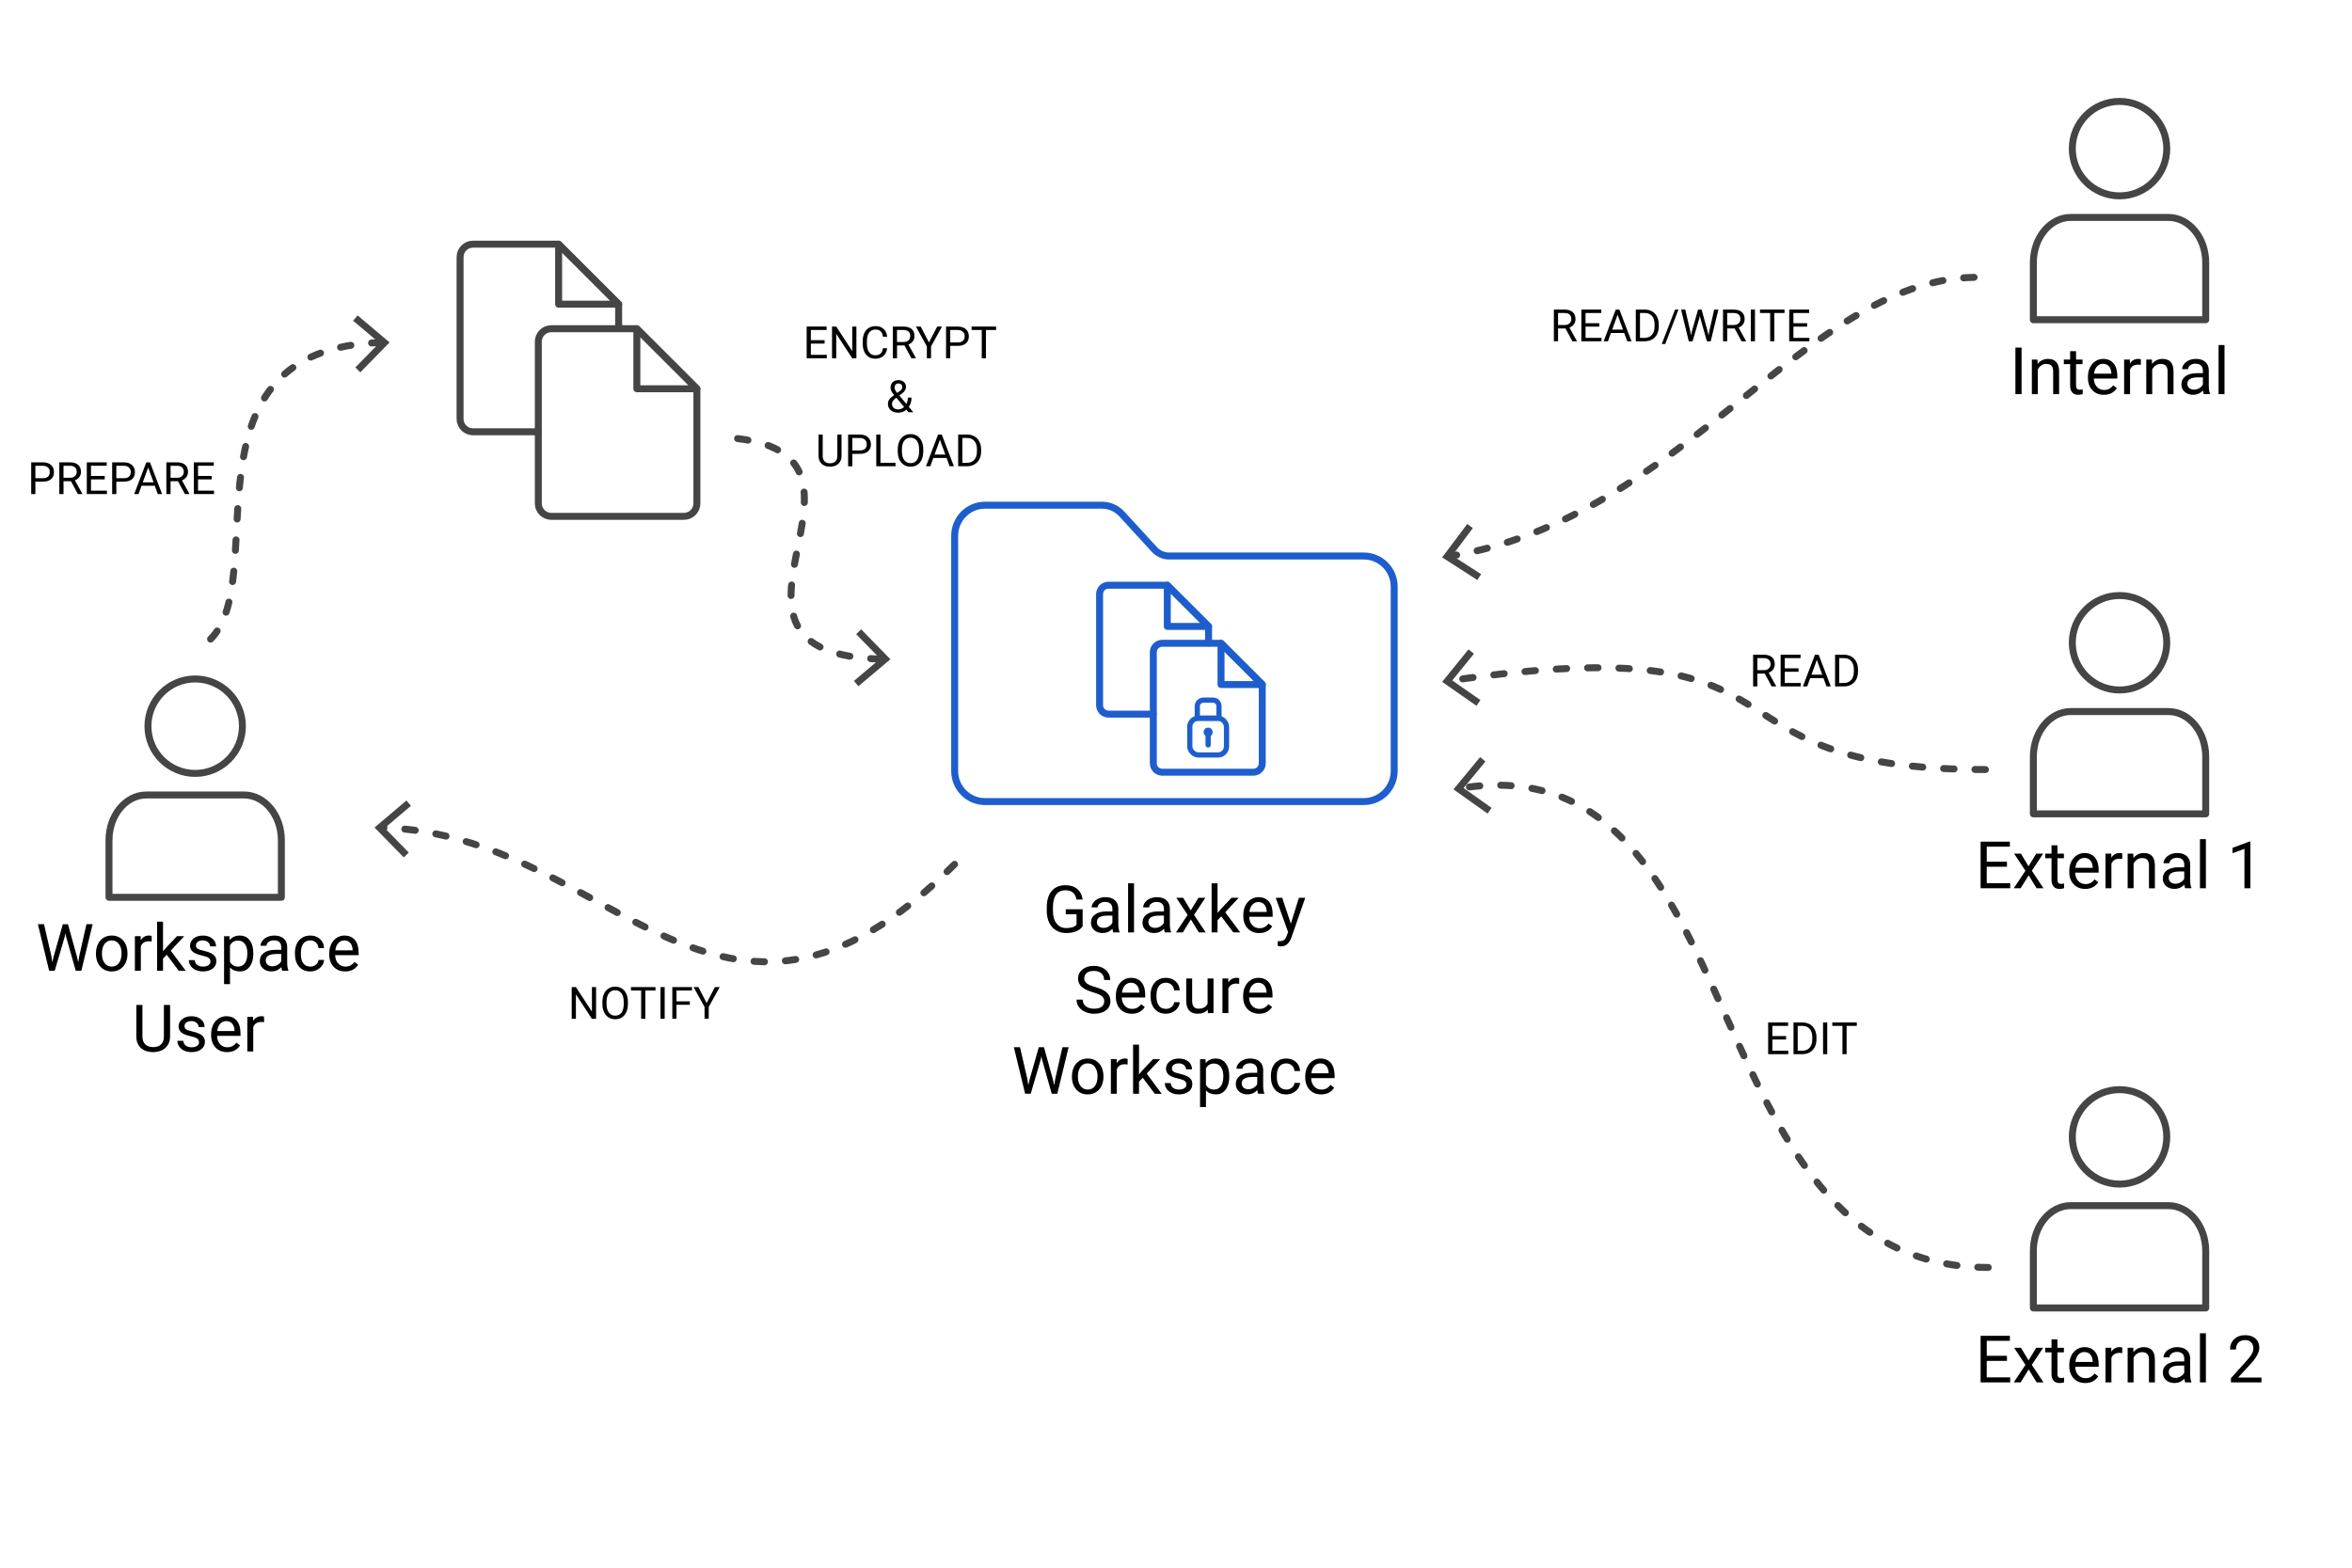 <?xml version="1.0" encoding="UTF-8"?>
<svg id="Layer_1" xmlns="http://www.w3.org/2000/svg" viewBox="0 0 1350 900">
  <defs>
    <style>
      .cls-1 {
        stroke-width: 3px;
      }

      .cls-1, .cls-2, .cls-3, .cls-4, .cls-5, .cls-6 {
        fill: none;
        stroke-linecap: round;
        stroke-linejoin: round;
      }

      .cls-1, .cls-2, .cls-6 {
        stroke: #1e5ecc;
      }

      .cls-2, .cls-3, .cls-4, .cls-5, .cls-6 {
        stroke-width: 4px;
      }

      .cls-3, .cls-5 {
        stroke: #454545;
      }

      .cls-3, .cls-6 {
        fill-rule: evenodd;
      }

      .cls-4 {
        stroke: #454545;
        stroke-dasharray: 6 12 6 12;
      }

      .cls-7 {
        fill: #454545;
      }
    </style>
  </defs>
  <g>
    <circle class="cls-5" cx="112.03" cy="416.9" r="27.11"/>
    <path class="cls-5" d="M161.5,515.13v-32.76c0-14.35-9.61-25.98-21.46-25.98h-56.01c-11.85,0-21.46,11.63-21.46,25.98v32.76h98.94Z"/>
  </g>
  <g>
    <path d="M29.5,548.9l.51,3.53.75-3.18,5.29-18.65h2.97l5.16,18.65.73,3.23.57-3.6,4.15-18.29h3.54l-6.48,26.73h-3.21l-5.51-19.48-.42-2.04-.42,2.04-5.71,19.48h-3.21l-6.46-26.73h3.52l4.22,18.31Z"/>
    <path d="M55.09,547.21c0-1.95.38-3.7,1.15-5.25.76-1.55,1.83-2.75,3.19-3.6,1.36-.84,2.92-1.27,4.67-1.27,2.71,0,4.89.94,6.56,2.81,1.67,1.87,2.51,4.36,2.51,7.47v.24c0,1.93-.37,3.67-1.11,5.21-.74,1.54-1.8,2.73-3.18,3.59s-2.96,1.29-4.75,1.29c-2.69,0-4.88-.94-6.55-2.81-1.67-1.87-2.51-4.35-2.51-7.44v-.24ZM58.51,547.61c0,2.2.51,3.97,1.53,5.31,1.02,1.33,2.39,2,4.1,2s3.1-.68,4.11-2.03c1.02-1.35,1.52-3.25,1.52-5.68,0-2.18-.52-3.94-1.55-5.3-1.03-1.35-2.41-2.03-4.12-2.03s-3.03.67-4.06,2c-1.03,1.33-1.54,3.24-1.54,5.73Z"/>
    <path d="M87.04,540.51c-.51-.09-1.07-.13-1.67-.13-2.23,0-3.74.95-4.54,2.85v14.1h-3.4v-19.87h3.31l.06,2.29c1.11-1.77,2.69-2.66,4.74-2.66.66,0,1.16.09,1.51.26v3.16Z"/>
    <path d="M95.7,548.13l-2.13,2.22v6.98h-3.4v-28.2h3.4v17.06l1.82-2.19,6.19-6.54h4.13l-7.73,8.3,8.63,11.57h-3.98l-6.92-9.2Z"/>
    <path d="M120.79,552.06c0-.92-.35-1.63-1.04-2.14-.69-.51-1.9-.95-3.62-1.31-1.72-.37-3.08-.81-4.09-1.32-1.01-.51-1.76-1.13-2.24-1.84-.48-.71-.73-1.55-.73-2.53,0-1.63.69-3,2.07-4.13s3.14-1.69,5.28-1.69c2.25,0,4.08.58,5.48,1.74,1.4,1.16,2.1,2.65,2.1,4.46h-3.42c0-.93-.39-1.73-1.18-2.41s-1.78-1.01-2.98-1.01-2.2.27-2.9.81c-.7.54-1.05,1.24-1.05,2.11,0,.82.32,1.44.97,1.85.65.42,1.82.81,3.52,1.19,1.7.38,3.07.83,4.12,1.36,1.05.53,1.83,1.16,2.34,1.9.51.74.76,1.64.76,2.71,0,1.77-.71,3.2-2.13,4.27-1.42,1.07-3.26,1.61-5.53,1.61-1.59,0-3-.28-4.22-.84-1.22-.56-2.18-1.35-2.87-2.36-.69-1.01-1.04-2.1-1.04-3.28h3.4c.06,1.14.52,2.04,1.37,2.71.85.67,1.97,1,3.37,1,1.29,0,2.32-.26,3.09-.78s1.17-1.21,1.17-2.08Z"/>
    <path d="M145.39,547.61c0,3.02-.69,5.46-2.07,7.31-1.38,1.85-3.26,2.77-5.62,2.77s-4.31-.76-5.69-2.29v9.57h-3.4v-27.5h3.1l.17,2.2c1.38-1.71,3.3-2.57,5.77-2.57s4.27.9,5.66,2.7c1.39,1.8,2.08,4.3,2.08,7.51v.31ZM141.99,547.23c0-2.24-.48-4.01-1.43-5.31-.96-1.3-2.26-1.95-3.93-1.95-2.06,0-3.6.91-4.63,2.74v9.49c1.02,1.81,2.57,2.72,4.66,2.72,1.63,0,2.92-.65,3.88-1.94.96-1.29,1.44-3.21,1.44-5.76Z"/>
    <path d="M161.97,557.33c-.2-.39-.35-1.09-.48-2.09-1.58,1.64-3.46,2.46-5.65,2.46-1.96,0-3.57-.55-4.82-1.66-1.25-1.11-1.88-2.51-1.88-4.21,0-2.07.79-3.68,2.36-4.82,1.57-1.14,3.79-1.72,6.64-1.72h3.3v-1.56c0-1.19-.35-2.13-1.06-2.84-.71-.7-1.76-1.06-3.14-1.06-1.21,0-2.23.31-3.05.92-.82.61-1.23,1.35-1.23,2.22h-3.42c0-.99.35-1.95,1.06-2.87.7-.92,1.66-1.66,2.86-2.19,1.21-.54,2.53-.81,3.98-.81,2.29,0,4.08.57,5.38,1.72,1.3,1.14,1.97,2.72,2.02,4.73v9.14c0,1.82.23,3.27.7,4.35v.29h-3.56ZM156.33,554.74c1.06,0,2.07-.28,3.03-.83.96-.55,1.65-1.27,2.07-2.15v-4.08h-2.66c-4.16,0-6.24,1.22-6.24,3.65,0,1.06.35,1.9,1.06,2.5s1.62.9,2.74.9Z"/>
    <path d="M178.13,554.92c1.21,0,2.27-.37,3.18-1.1s1.41-1.65,1.51-2.75h3.21c-.06,1.14-.45,2.22-1.17,3.25-.72,1.03-1.69,1.85-2.89,2.46s-2.48.92-3.83.92c-2.71,0-4.86-.9-6.45-2.71-1.6-1.81-2.4-4.28-2.4-7.41v-.57c0-1.93.35-3.65,1.06-5.16.71-1.5,1.73-2.67,3.06-3.51,1.33-.83,2.9-1.25,4.71-1.25,2.23,0,4.08.67,5.55,2,1.48,1.33,2.26,3.07,2.36,5.2h-3.21c-.1-1.29-.58-2.34-1.46-3.17s-1.96-1.24-3.24-1.24c-1.73,0-3.06.62-4.01,1.86s-1.42,3.04-1.42,5.39v.64c0,2.29.47,4.05,1.41,5.29s2.29,1.85,4.04,1.85Z"/>
    <path d="M198.08,557.69c-2.69,0-4.88-.88-6.57-2.65-1.69-1.77-2.53-4.13-2.53-7.1v-.62c0-1.97.38-3.73,1.13-5.28.75-1.55,1.81-2.76,3.16-3.64,1.35-.88,2.82-1.31,4.4-1.31,2.58,0,4.59.85,6.02,2.55,1.43,1.7,2.15,4.14,2.15,7.31v1.41h-13.46c.05,1.96.62,3.54,1.72,4.75,1.1,1.21,2.49,1.81,4.18,1.81,1.2,0,2.22-.25,3.05-.73s1.56-1.14,2.19-1.95l2.07,1.62c-1.67,2.56-4.16,3.84-7.49,3.84ZM197.66,539.88c-1.37,0-2.52.5-3.45,1.5-.93,1-1.51,2.4-1.73,4.2h9.95v-.26c-.1-1.73-.56-3.06-1.4-4.01-.83-.95-1.96-1.42-3.38-1.42Z"/>
    <path d="M97.62,576.91v18.18c-.01,2.52-.81,4.58-2.38,6.19s-3.71,2.5-6.4,2.7l-.94.04c-2.93,0-5.26-.79-7-2.37-1.74-1.58-2.62-3.75-2.64-6.52v-18.21h3.49v18.1c0,1.93.53,3.44,1.6,4.51s2.58,1.61,4.55,1.61,3.52-.53,4.58-1.6c1.06-1.06,1.59-2.56,1.59-4.5v-18.12h3.54Z"/>
    <path d="M114.22,598.38c0-.92-.35-1.63-1.04-2.14-.69-.51-1.9-.95-3.62-1.31-1.72-.37-3.08-.81-4.09-1.32-1.01-.51-1.76-1.13-2.24-1.84-.48-.71-.73-1.55-.73-2.53,0-1.63.69-3,2.07-4.13s3.14-1.69,5.28-1.69c2.25,0,4.08.58,5.48,1.74,1.4,1.16,2.1,2.65,2.1,4.46h-3.42c0-.93-.39-1.73-1.18-2.41s-1.78-1.01-2.98-1.01-2.2.27-2.9.81c-.7.54-1.05,1.24-1.05,2.11,0,.82.32,1.44.97,1.85.65.42,1.82.81,3.52,1.19,1.7.38,3.07.83,4.12,1.36,1.05.53,1.83,1.16,2.34,1.9.51.74.76,1.64.76,2.71,0,1.77-.71,3.2-2.13,4.27-1.42,1.07-3.26,1.61-5.53,1.61-1.59,0-3-.28-4.22-.84-1.22-.56-2.18-1.35-2.87-2.36-.69-1.01-1.04-2.1-1.04-3.28h3.4c.06,1.14.52,2.04,1.37,2.71.85.67,1.97,1,3.37,1,1.29,0,2.32-.26,3.09-.78s1.17-1.21,1.17-2.08Z"/>
    <path d="M130.29,604.01c-2.69,0-4.88-.88-6.57-2.65-1.69-1.77-2.53-4.13-2.53-7.1v-.62c0-1.97.38-3.73,1.13-5.28.75-1.55,1.81-2.76,3.16-3.64,1.35-.88,2.82-1.31,4.4-1.31,2.58,0,4.59.85,6.02,2.55,1.43,1.7,2.15,4.14,2.15,7.31v1.41h-13.46c.05,1.96.62,3.54,1.72,4.75,1.1,1.21,2.49,1.81,4.18,1.81,1.2,0,2.22-.25,3.05-.73s1.56-1.14,2.19-1.95l2.07,1.62c-1.67,2.56-4.16,3.84-7.49,3.84ZM129.86,586.2c-1.37,0-2.52.5-3.45,1.5-.93,1-1.51,2.4-1.73,4.2h9.95v-.26c-.1-1.73-.56-3.06-1.4-4.01-.83-.95-1.96-1.42-3.38-1.42Z"/>
    <path d="M151.57,586.83c-.51-.09-1.07-.13-1.67-.13-2.23,0-3.74.95-4.54,2.85v14.1h-3.4v-19.87h3.31l.06,2.29c1.11-1.77,2.69-2.66,4.74-2.66.66,0,1.16.09,1.51.26v3.16Z"/>
  </g>
  <g>
    <g>
      <circle class="cls-5" cx="1216.57" cy="85.33" r="27.11"/>
      <path class="cls-5" d="M1266.04,183.56v-32.76c0-14.35-9.61-25.98-21.46-25.98h-56.01c-11.85,0-21.46,11.63-21.46,25.98v32.76h98.94Z"/>
    </g>
    <g>
      <path d="M1160.34,226.28h-3.53v-26.73h3.53v26.73Z"/>
      <path d="M1169.47,206.41l.11,2.5c1.52-1.91,3.5-2.86,5.95-2.86,4.2,0,6.32,2.37,6.35,7.11v13.13h-3.4v-13.15c-.01-1.43-.34-2.49-.98-3.18s-1.64-1.03-3-1.03c-1.1,0-2.07.29-2.9.88-.83.59-1.48,1.36-1.95,2.31v14.16h-3.4v-19.87h3.21Z"/>
      <path d="M1191.61,201.6v4.81h3.71v2.63h-3.71v12.33c0,.8.17,1.39.5,1.79.33.4.89.6,1.69.6.39,0,.93-.07,1.62-.22v2.74c-.89.24-1.76.37-2.61.37-1.52,0-2.66-.46-3.43-1.38-.77-.92-1.16-2.22-1.16-3.91v-12.32h-3.62v-2.63h3.62v-4.81h3.4Z"/>
      <path d="M1207.53,226.65c-2.69,0-4.88-.88-6.57-2.65-1.69-1.77-2.53-4.13-2.53-7.1v-.62c0-1.97.38-3.73,1.13-5.28s1.81-2.76,3.16-3.64c1.35-.88,2.82-1.31,4.4-1.31,2.58,0,4.59.85,6.02,2.55,1.43,1.7,2.15,4.14,2.15,7.31v1.41h-13.46c.05,1.96.62,3.54,1.72,4.75,1.1,1.21,2.49,1.81,4.18,1.81,1.2,0,2.22-.25,3.05-.73.83-.49,1.56-1.14,2.19-1.95l2.07,1.62c-1.67,2.56-4.16,3.84-7.49,3.84ZM1207.11,208.84c-1.37,0-2.52.5-3.45,1.5-.93,1-1.51,2.4-1.73,4.2h9.95v-.26c-.1-1.73-.56-3.06-1.4-4.01s-1.96-1.42-3.38-1.42Z"/>
      <path d="M1228.81,209.46c-.51-.09-1.07-.13-1.67-.13-2.23,0-3.74.95-4.54,2.85v14.1h-3.4v-19.87h3.3l.06,2.29c1.11-1.77,2.69-2.66,4.74-2.66.66,0,1.16.09,1.51.26v3.16Z"/>
      <path d="M1235.14,206.41l.11,2.5c1.52-1.91,3.5-2.86,5.95-2.86,4.2,0,6.32,2.37,6.35,7.11v13.13h-3.4v-13.15c-.01-1.43-.34-2.49-.98-3.18s-1.64-1.03-3-1.03c-1.1,0-2.07.29-2.9.88-.83.59-1.48,1.36-1.95,2.31v14.16h-3.4v-19.87h3.21Z"/>
      <path d="M1264.94,226.28c-.2-.39-.36-1.09-.48-2.09-1.58,1.64-3.46,2.46-5.66,2.46-1.96,0-3.57-.55-4.82-1.66-1.25-1.11-1.88-2.51-1.88-4.21,0-2.07.79-3.68,2.36-4.82,1.57-1.14,3.79-1.72,6.64-1.72h3.3v-1.56c0-1.19-.35-2.13-1.06-2.84-.71-.7-1.76-1.06-3.14-1.06-1.21,0-2.23.31-3.05.92-.82.61-1.23,1.35-1.23,2.22h-3.42c0-.99.35-1.95,1.06-2.87s1.66-1.66,2.86-2.19c1.21-.54,2.53-.81,3.98-.81,2.29,0,4.08.57,5.38,1.72,1.3,1.14,1.97,2.72,2.02,4.73v9.14c0,1.82.23,3.27.7,4.35v.29h-3.56ZM1259.31,223.69c1.06,0,2.07-.28,3.03-.83s1.65-1.27,2.07-2.15v-4.08h-2.66c-4.16,0-6.24,1.22-6.24,3.65,0,1.06.35,1.9,1.06,2.5s1.62.9,2.74.9Z"/>
      <path d="M1276.82,226.28h-3.4v-28.2h3.4v28.2Z"/>
    </g>
  </g>
  <g>
    <g>
      <circle class="cls-5" cx="1216.57" cy="369" r="27.11"/>
      <path class="cls-5" d="M1266.04,467.23v-32.76c0-14.35-9.61-25.98-21.46-25.98h-56.01c-11.85,0-21.46,11.63-21.46,25.98v32.76h98.94Z"/>
    </g>
    <g>
      <path d="M1151.94,497.59h-11.59v9.47h13.46v2.88h-16.98v-26.73h16.8v2.88h-13.27v8.61h11.59v2.88Z"/>
      <path d="M1164.34,497.33l4.41-7.25h3.97l-6.5,9.82,6.7,10.04h-3.93l-4.59-7.44-4.59,7.44h-3.95l6.7-10.04-6.5-9.82h3.93l4.35,7.25Z"/>
      <path d="M1180.92,485.27v4.81h3.71v2.63h-3.71v12.33c0,.8.17,1.39.5,1.79.33.4.89.6,1.69.6.39,0,.93-.07,1.62-.22v2.74c-.89.24-1.76.37-2.61.37-1.52,0-2.66-.46-3.43-1.38s-1.16-2.22-1.16-3.91v-12.32h-3.62v-2.63h3.62v-4.81h3.4Z"/>
      <path d="M1196.83,510.32c-2.69,0-4.88-.88-6.57-2.65-1.69-1.77-2.53-4.13-2.53-7.1v-.62c0-1.97.38-3.73,1.13-5.28.75-1.55,1.81-2.76,3.16-3.64,1.35-.88,2.82-1.31,4.4-1.31,2.58,0,4.59.85,6.02,2.55,1.43,1.7,2.15,4.14,2.15,7.31v1.41h-13.46c.05,1.96.62,3.54,1.72,4.75,1.1,1.21,2.49,1.81,4.18,1.81,1.2,0,2.22-.25,3.05-.73s1.56-1.14,2.19-1.95l2.07,1.62c-1.67,2.56-4.16,3.84-7.49,3.84ZM1196.41,492.51c-1.37,0-2.52.5-3.45,1.5-.93,1-1.51,2.4-1.73,4.2h9.95v-.26c-.1-1.73-.56-3.06-1.4-4.01-.83-.95-1.96-1.42-3.38-1.42Z"/>
      <path d="M1218.12,493.13c-.51-.09-1.07-.13-1.67-.13-2.23,0-3.74.95-4.54,2.85v14.1h-3.4v-19.87h3.31l.06,2.29c1.11-1.77,2.69-2.66,4.74-2.66.66,0,1.16.09,1.51.26v3.16Z"/>
      <path d="M1224.45,490.08l.11,2.5c1.52-1.91,3.5-2.86,5.95-2.86,4.2,0,6.32,2.37,6.35,7.11v13.13h-3.4v-13.15c-.01-1.43-.34-2.49-.98-3.18s-1.64-1.03-3-1.03c-1.1,0-2.07.29-2.9.88-.83.59-1.48,1.36-1.95,2.31v14.16h-3.4v-19.87h3.21Z"/>
      <path d="M1254.25,509.95c-.2-.39-.35-1.09-.48-2.09-1.58,1.64-3.46,2.46-5.65,2.46-1.96,0-3.57-.55-4.82-1.66-1.25-1.11-1.88-2.51-1.88-4.21,0-2.07.79-3.68,2.36-4.82,1.57-1.14,3.79-1.72,6.64-1.72h3.3v-1.56c0-1.19-.35-2.13-1.06-2.84-.71-.7-1.76-1.06-3.14-1.06-1.21,0-2.23.31-3.05.92-.82.61-1.23,1.35-1.23,2.22h-3.42c0-.99.35-1.95,1.06-2.87.7-.92,1.66-1.66,2.86-2.19,1.21-.54,2.53-.81,3.98-.81,2.29,0,4.08.57,5.38,1.72,1.3,1.14,1.97,2.72,2.02,4.73v9.14c0,1.82.23,3.27.7,4.35v.29h-3.56ZM1248.61,507.36c1.06,0,2.07-.28,3.03-.83.96-.55,1.65-1.27,2.07-2.15v-4.08h-2.66c-4.16,0-6.24,1.22-6.24,3.65,0,1.06.35,1.9,1.06,2.5s1.62.9,2.74.9Z"/>
      <path d="M1266.13,509.95h-3.4v-28.2h3.4v28.2Z"/>
      <path d="M1291.69,509.95h-3.42v-22.64l-6.85,2.52v-3.08l9.73-3.65h.53v26.86Z"/>
    </g>
  </g>
  <g>
    <g>
      <circle class="cls-5" cx="1216.57" cy="652.67" r="27.11"/>
      <path class="cls-5" d="M1266.04,750.89v-32.76c0-14.35-9.61-25.98-21.46-25.98h-56.01c-11.85,0-21.46,11.63-21.46,25.98v32.76h98.94Z"/>
    </g>
    <g>
      <path d="M1151.94,781.26h-11.59v9.47h13.46v2.88h-16.98v-26.73h16.8v2.88h-13.27v8.61h11.59v2.88Z"/>
      <path d="M1164.34,781l4.41-7.25h3.97l-6.5,9.82,6.7,10.04h-3.93l-4.59-7.44-4.59,7.44h-3.95l6.7-10.04-6.5-9.82h3.93l4.35,7.25Z"/>
      <path d="M1180.92,768.94v4.81h3.71v2.63h-3.71v12.33c0,.8.17,1.39.5,1.79.33.4.89.6,1.69.6.39,0,.93-.07,1.62-.22v2.74c-.89.24-1.76.37-2.61.37-1.52,0-2.66-.46-3.43-1.38s-1.16-2.22-1.16-3.91v-12.32h-3.62v-2.63h3.62v-4.81h3.4Z"/>
      <path d="M1196.83,793.98c-2.69,0-4.88-.88-6.57-2.65-1.69-1.77-2.53-4.13-2.53-7.1v-.62c0-1.97.38-3.73,1.13-5.28.75-1.55,1.81-2.76,3.16-3.64,1.35-.88,2.82-1.31,4.4-1.31,2.58,0,4.59.85,6.02,2.55,1.43,1.7,2.15,4.14,2.15,7.31v1.41h-13.46c.05,1.96.62,3.54,1.72,4.75,1.1,1.21,2.49,1.81,4.18,1.81,1.2,0,2.22-.25,3.05-.73s1.56-1.14,2.19-1.95l2.07,1.62c-1.67,2.56-4.16,3.84-7.49,3.84ZM1196.41,776.17c-1.37,0-2.52.5-3.45,1.5-.93,1-1.51,2.4-1.73,4.2h9.95v-.26c-.1-1.73-.56-3.06-1.4-4.01-.83-.95-1.96-1.42-3.38-1.42Z"/>
      <path d="M1218.12,776.8c-.51-.09-1.07-.13-1.67-.13-2.23,0-3.74.95-4.54,2.85v14.1h-3.4v-19.87h3.31l.06,2.29c1.11-1.77,2.69-2.66,4.74-2.66.66,0,1.16.09,1.51.26v3.16Z"/>
      <path d="M1224.45,773.75l.11,2.5c1.52-1.91,3.5-2.86,5.95-2.86,4.2,0,6.32,2.37,6.35,7.11v13.13h-3.4v-13.15c-.01-1.43-.34-2.49-.98-3.18s-1.64-1.03-3-1.03c-1.1,0-2.07.29-2.9.88-.83.59-1.48,1.36-1.95,2.31v14.16h-3.4v-19.87h3.21Z"/>
      <path d="M1254.25,793.62c-.2-.39-.35-1.09-.48-2.09-1.58,1.64-3.46,2.46-5.65,2.46-1.96,0-3.57-.55-4.82-1.66-1.25-1.11-1.88-2.51-1.88-4.21,0-2.07.79-3.68,2.36-4.82,1.57-1.14,3.79-1.72,6.64-1.72h3.3v-1.56c0-1.19-.35-2.13-1.06-2.84-.71-.7-1.76-1.06-3.14-1.06-1.21,0-2.23.31-3.05.92-.82.61-1.23,1.35-1.23,2.22h-3.42c0-.99.35-1.95,1.06-2.87.7-.92,1.66-1.66,2.86-2.19,1.21-.54,2.53-.81,3.98-.81,2.29,0,4.08.57,5.38,1.72,1.3,1.14,1.97,2.72,2.02,4.73v9.14c0,1.82.23,3.27.7,4.35v.29h-3.56ZM1248.61,791.03c1.06,0,2.07-.28,3.03-.83.96-.55,1.65-1.27,2.07-2.15v-4.08h-2.66c-4.16,0-6.24,1.22-6.24,3.65,0,1.06.35,1.9,1.06,2.5s1.62.9,2.74.9Z"/>
      <path d="M1266.13,793.62h-3.4v-28.2h3.4v28.2Z"/>
      <path d="M1298.04,793.62h-17.52v-2.44l9.25-10.28c1.37-1.55,2.32-2.82,2.84-3.79.52-.97.78-1.98.78-3.02,0-1.4-.42-2.54-1.27-3.43s-1.97-1.34-3.38-1.34c-1.69,0-3,.48-3.94,1.44s-1.4,2.3-1.4,4.01h-3.4c0-2.46.79-4.45,2.38-5.97,1.58-1.52,3.71-2.28,6.36-2.28,2.48,0,4.45.65,5.89,1.96,1.44,1.3,2.17,3.04,2.17,5.21,0,2.63-1.68,5.76-5.03,9.4l-7.16,7.77h13.42v2.77Z"/>
    </g>
  </g>
  <g>
    <g>
      <path class="cls-3" d="M392.56,296.43h-76.14c-4.11,0-7.44-3.33-7.44-7.44v-92.84c0-4.11,3.33-7.44,7.44-7.44.92,0,48.14,0,49.06,0,.28,0-.28,0,0,0,2.48,2.48,34.52,34.45,34.52,34.45h0v65.83c0,4.11-3.33,7.44-7.44,7.44Z"/>
      <polygon class="cls-3" points="399.99 223.17 365.54 223.17 365.54 188.72 399.99 223.17"/>
    </g>
    <g>
      <path class="cls-3" d="M308.91,247.89h-37.4c-.5,0-3.13-.05-5.26-2.18-1.35-1.35-2.18-3.2-2.18-5.26v-92.84c0-4.11,3.33-7.44,7.44-7.44.92,0,48.14,0,49.06,0,.28,0-.28,0,0,0,2.48,2.48,34.52,34.45,34.52,34.45v13.84"/>
      <polygon class="cls-3" points="355.1 174.63 320.64 174.63 320.64 140.17 355.1 174.63"/>
    </g>
  </g>
  <g>
    <g>
      <path class="cls-2" d="M662.57,315.44l-18.63-20.33c-2.97-3.24-7.14-5.08-11.5-5.08h-67.08c-9.61,0-17.4,7.87-17.4,17.58v134.99c0,9.71,7.79,17.58,17.4,17.58h217.48c9.61,0,17.4-7.87,17.4-17.58v-105.81c0-9.71-7.79-17.58-17.4-17.58h-111.72c-3.24,0-6.34-1.37-8.55-3.77Z"/>
      <g>
        <path d="M621.42,531.78c-.91,1.3-2.17,2.27-3.79,2.91-1.62.64-3.51.96-5.66.96s-4.11-.51-5.8-1.53c-1.69-1.02-3-2.48-3.92-4.36-.92-1.88-1.4-4.07-1.42-6.55v-2.33c0-4.03.94-7.15,2.82-9.36,1.88-2.21,4.52-3.32,7.92-3.32,2.79,0,5.04.71,6.74,2.14s2.74,3.45,3.12,6.07h-3.53c-.66-3.55-2.77-5.32-6.32-5.32-2.36,0-4.15.83-5.37,2.49-1.22,1.66-1.83,4.06-1.85,7.21v2.19c0,3,.69,5.39,2.06,7.16,1.37,1.77,3.23,2.66,5.56,2.66,1.32,0,2.48-.15,3.47-.44.99-.29,1.81-.79,2.46-1.48v-5.99h-6.19v-2.88h9.69v9.8Z"/>
        <path d="M639.02,535.29c-.2-.39-.35-1.09-.48-2.09-1.58,1.64-3.46,2.46-5.65,2.46-1.96,0-3.57-.55-4.82-1.66-1.25-1.11-1.88-2.51-1.88-4.21,0-2.07.79-3.68,2.36-4.82,1.57-1.14,3.79-1.72,6.64-1.72h3.3v-1.56c0-1.19-.35-2.13-1.06-2.84-.71-.7-1.76-1.06-3.14-1.06-1.21,0-2.23.31-3.05.92-.82.61-1.23,1.35-1.23,2.22h-3.42c0-.99.35-1.95,1.06-2.87.7-.92,1.66-1.66,2.86-2.19,1.21-.54,2.53-.81,3.98-.81,2.29,0,4.08.57,5.38,1.72,1.3,1.14,1.97,2.72,2.02,4.73v9.14c0,1.82.23,3.27.7,4.35v.29h-3.56ZM633.39,532.7c1.06,0,2.07-.28,3.03-.83.96-.55,1.65-1.27,2.07-2.15v-4.08h-2.66c-4.16,0-6.24,1.22-6.24,3.65,0,1.06.35,1.9,1.06,2.5s1.62.9,2.74.9Z"/>
        <path d="M650.9,535.29h-3.4v-28.2h3.4v28.2Z"/>
        <path d="M668.6,535.29c-.2-.39-.35-1.09-.48-2.09-1.58,1.64-3.46,2.46-5.65,2.46-1.96,0-3.57-.55-4.82-1.66-1.25-1.11-1.88-2.51-1.88-4.21,0-2.07.79-3.68,2.36-4.82,1.57-1.14,3.79-1.72,6.64-1.72h3.3v-1.56c0-1.19-.35-2.13-1.06-2.84-.71-.7-1.76-1.06-3.14-1.06-1.21,0-2.23.31-3.05.92-.82.61-1.23,1.35-1.23,2.22h-3.42c0-.99.35-1.95,1.06-2.87.7-.92,1.66-1.66,2.86-2.19,1.21-.54,2.53-.81,3.98-.81,2.29,0,4.08.57,5.38,1.72,1.3,1.14,1.97,2.72,2.02,4.73v9.14c0,1.82.23,3.27.7,4.35v.29h-3.56ZM662.97,532.7c1.06,0,2.07-.28,3.03-.83.96-.55,1.65-1.27,2.07-2.15v-4.08h-2.66c-4.16,0-6.24,1.22-6.24,3.65,0,1.06.35,1.9,1.06,2.5s1.62.9,2.74.9Z"/>
        <path d="M683.46,522.67l4.41-7.25h3.97l-6.5,9.82,6.7,10.04h-3.93l-4.59-7.44-4.59,7.44h-3.95l6.7-10.04-6.5-9.82h3.93l4.35,7.25Z"/>
        <path d="M700.97,526.09l-2.13,2.22v6.98h-3.4v-28.2h3.4v17.06l1.82-2.19,6.19-6.54h4.13l-7.73,8.3,8.63,11.57h-3.98l-6.92-9.2Z"/>
        <path d="M722.73,535.66c-2.69,0-4.88-.88-6.57-2.65-1.69-1.77-2.53-4.13-2.53-7.1v-.62c0-1.97.38-3.73,1.13-5.28.75-1.55,1.81-2.76,3.16-3.64,1.35-.88,2.82-1.31,4.4-1.31,2.58,0,4.59.85,6.02,2.55,1.43,1.7,2.15,4.14,2.15,7.31v1.41h-13.46c.05,1.96.62,3.54,1.72,4.75,1.1,1.21,2.49,1.81,4.18,1.81,1.2,0,2.22-.25,3.05-.73s1.56-1.14,2.19-1.95l2.07,1.62c-1.67,2.56-4.16,3.84-7.49,3.84ZM722.31,517.85c-1.37,0-2.52.5-3.45,1.5-.93,1-1.51,2.4-1.73,4.2h9.95v-.26c-.1-1.73-.56-3.06-1.4-4.01-.83-.95-1.96-1.42-3.38-1.42Z"/>
        <path d="M740.91,530.31l4.63-14.89h3.64l-7.99,22.93c-1.24,3.3-3.2,4.96-5.89,4.96l-.64-.05-1.27-.24v-2.75l.92.07c1.15,0,2.05-.23,2.69-.7.64-.47,1.17-1.32,1.59-2.55l.75-2.02-7.09-19.65h3.71l4.96,14.89Z"/>
        <path d="M627.44,569.69c-3.02-.87-5.22-1.94-6.6-3.2s-2.07-2.83-2.07-4.69c0-2.1.84-3.85,2.52-5.22s3.87-2.07,6.56-2.07c1.84,0,3.47.36,4.91,1.07,1.44.71,2.55,1.69,3.34,2.94.79,1.25,1.18,2.61,1.18,4.09h-3.54c0-1.62-.51-2.9-1.54-3.82-1.03-.93-2.48-1.39-4.35-1.39-1.74,0-3.09.38-4.07,1.15-.97.77-1.46,1.83-1.46,3.19,0,1.09.46,2.01,1.39,2.77.92.75,2.5,1.44,4.72,2.07s3.96,1.31,5.21,2.07c1.25.75,2.19,1.63,2.79,2.63.61,1,.91,2.18.91,3.54,0,2.17-.84,3.9-2.53,5.21-1.69,1.3-3.95,1.96-6.78,1.96-1.84,0-3.55-.35-5.14-1.06-1.59-.7-2.82-1.67-3.68-2.89-.86-1.22-1.29-2.61-1.29-4.17h3.54c0,1.62.6,2.89,1.79,3.83s2.79,1.4,4.78,1.4c1.86,0,3.29-.38,4.28-1.14.99-.76,1.49-1.79,1.49-3.1s-.46-2.32-1.38-3.04c-.92-.72-2.58-1.42-4.99-2.12Z"/>
        <path d="M649.58,581.97c-2.69,0-4.88-.88-6.57-2.65-1.69-1.77-2.53-4.13-2.53-7.1v-.62c0-1.97.38-3.73,1.13-5.28.75-1.55,1.81-2.76,3.16-3.64,1.35-.88,2.82-1.31,4.4-1.31,2.58,0,4.59.85,6.02,2.55,1.43,1.7,2.15,4.14,2.15,7.31v1.41h-13.46c.05,1.96.62,3.54,1.72,4.75,1.1,1.21,2.49,1.81,4.18,1.81,1.2,0,2.22-.25,3.05-.73s1.56-1.14,2.19-1.95l2.07,1.62c-1.67,2.56-4.16,3.84-7.49,3.84ZM649.16,564.17c-1.37,0-2.52.5-3.45,1.5-.93,1-1.51,2.4-1.73,4.2h9.95v-.26c-.1-1.73-.56-3.06-1.4-4.01-.83-.95-1.96-1.42-3.38-1.42Z"/>
        <path d="M669.23,579.2c1.21,0,2.27-.37,3.18-1.1s1.41-1.65,1.51-2.75h3.21c-.06,1.14-.45,2.22-1.17,3.25-.72,1.03-1.69,1.85-2.89,2.46s-2.48.92-3.83.92c-2.71,0-4.86-.9-6.45-2.71-1.6-1.81-2.4-4.28-2.4-7.41v-.57c0-1.93.35-3.65,1.06-5.16.71-1.5,1.73-2.67,3.06-3.51,1.33-.83,2.9-1.25,4.71-1.25,2.23,0,4.08.67,5.55,2,1.48,1.33,2.26,3.07,2.36,5.2h-3.21c-.1-1.29-.58-2.34-1.46-3.17s-1.96-1.24-3.24-1.24c-1.73,0-3.06.62-4.01,1.86s-1.42,3.04-1.42,5.39v.64c0,2.29.47,4.05,1.41,5.29s2.29,1.85,4.04,1.85Z"/>
        <path d="M693.21,579.64c-1.32,1.55-3.26,2.33-5.82,2.33-2.12,0-3.73-.62-4.84-1.85-1.11-1.23-1.67-3.05-1.68-5.46v-12.93h3.4v12.83c0,3.01,1.22,4.52,3.67,4.52,2.59,0,4.32-.97,5.18-2.9v-14.45h3.4v19.87h-3.23l-.07-1.96Z"/>
        <path d="M711.27,564.79c-.51-.09-1.07-.13-1.67-.13-2.23,0-3.74.95-4.54,2.85v14.1h-3.4v-19.87h3.31l.06,2.29c1.11-1.77,2.69-2.66,4.74-2.66.66,0,1.16.09,1.51.26v3.16Z"/>
        <path d="M722.64,581.97c-2.69,0-4.88-.88-6.57-2.65-1.69-1.77-2.53-4.13-2.53-7.1v-.62c0-1.97.38-3.73,1.13-5.28.75-1.55,1.81-2.76,3.16-3.64,1.35-.88,2.82-1.31,4.4-1.31,2.58,0,4.59.85,6.02,2.55,1.43,1.7,2.15,4.14,2.15,7.31v1.41h-13.46c.05,1.96.62,3.54,1.72,4.75,1.1,1.21,2.49,1.81,4.18,1.81,1.2,0,2.22-.25,3.05-.73s1.56-1.14,2.19-1.95l2.07,1.62c-1.67,2.56-4.16,3.84-7.49,3.84ZM722.22,564.17c-1.37,0-2.52.5-3.45,1.5-.93,1-1.51,2.4-1.73,4.2h9.95v-.26c-.1-1.73-.56-3.06-1.4-4.01-.83-.95-1.96-1.42-3.38-1.42Z"/>
        <path d="M589.69,619.5l.51,3.53.75-3.18,5.29-18.65h2.97l5.16,18.65.73,3.23.57-3.6,4.15-18.29h3.54l-6.48,26.73h-3.21l-5.51-19.48-.42-2.04-.42,2.04-5.71,19.48h-3.21l-6.46-26.73h3.52l4.22,18.31Z"/>
        <path d="M615.28,617.81c0-1.95.38-3.7,1.15-5.25.76-1.55,1.83-2.75,3.19-3.6,1.36-.84,2.92-1.27,4.67-1.27,2.71,0,4.89.94,6.56,2.81,1.67,1.87,2.51,4.36,2.51,7.47v.24c0,1.93-.37,3.67-1.11,5.21-.74,1.54-1.8,2.73-3.18,3.59s-2.96,1.29-4.75,1.29c-2.69,0-4.88-.94-6.55-2.81-1.67-1.87-2.51-4.35-2.51-7.44v-.24ZM618.7,618.21c0,2.2.51,3.97,1.53,5.31,1.02,1.33,2.39,2,4.1,2s3.1-.68,4.11-2.03c1.02-1.35,1.52-3.25,1.52-5.68,0-2.18-.52-3.94-1.55-5.3-1.03-1.35-2.41-2.03-4.12-2.03s-3.03.67-4.06,2c-1.03,1.33-1.54,3.24-1.54,5.73Z"/>
        <path d="M647.23,611.11c-.51-.09-1.07-.13-1.67-.13-2.23,0-3.74.95-4.54,2.85v14.1h-3.4v-19.87h3.31l.06,2.29c1.11-1.77,2.69-2.66,4.74-2.66.66,0,1.16.09,1.51.26v3.16Z"/>
        <path d="M655.9,618.73l-2.13,2.22v6.98h-3.4v-28.2h3.4v17.06l1.82-2.19,6.19-6.54h4.13l-7.73,8.3,8.63,11.57h-3.98l-6.92-9.2Z"/>
        <path d="M680.98,622.66c0-.92-.35-1.63-1.04-2.14-.69-.51-1.9-.95-3.62-1.31-1.72-.37-3.08-.81-4.09-1.32-1.01-.51-1.76-1.13-2.24-1.84-.48-.71-.73-1.55-.73-2.53,0-1.63.69-3,2.07-4.13s3.14-1.69,5.28-1.69c2.25,0,4.08.58,5.48,1.74,1.4,1.16,2.1,2.65,2.1,4.46h-3.42c0-.93-.39-1.73-1.18-2.41s-1.78-1.01-2.98-1.01-2.2.27-2.9.81c-.7.54-1.05,1.24-1.05,2.11,0,.82.32,1.44.97,1.85.65.42,1.82.81,3.52,1.19,1.7.38,3.07.83,4.12,1.36,1.05.53,1.83,1.16,2.34,1.9.51.74.76,1.64.76,2.71,0,1.77-.71,3.2-2.13,4.27-1.42,1.07-3.26,1.61-5.53,1.61-1.59,0-3-.28-4.22-.84-1.22-.56-2.18-1.35-2.87-2.36-.69-1.01-1.04-2.1-1.04-3.28h3.4c.06,1.14.52,2.04,1.37,2.71.85.67,1.97,1,3.37,1,1.29,0,2.32-.26,3.09-.78s1.17-1.21,1.17-2.08Z"/>
        <path d="M705.58,618.21c0,3.02-.69,5.46-2.07,7.31-1.38,1.85-3.26,2.77-5.62,2.77s-4.31-.76-5.69-2.29v9.57h-3.4v-27.5h3.1l.17,2.2c1.38-1.71,3.3-2.57,5.77-2.57s4.27.9,5.66,2.7c1.39,1.8,2.08,4.3,2.08,7.51v.31ZM702.18,617.83c0-2.24-.48-4.01-1.43-5.31-.96-1.3-2.26-1.95-3.93-1.95-2.06,0-3.6.91-4.63,2.74v9.49c1.02,1.81,2.57,2.72,4.66,2.72,1.63,0,2.92-.65,3.88-1.94.96-1.29,1.44-3.21,1.44-5.76Z"/>
        <path d="M722.16,627.92c-.2-.39-.35-1.09-.48-2.09-1.58,1.64-3.46,2.46-5.65,2.46-1.96,0-3.57-.55-4.82-1.66-1.25-1.11-1.88-2.51-1.88-4.21,0-2.07.79-3.68,2.36-4.82,1.57-1.14,3.79-1.72,6.64-1.72h3.3v-1.56c0-1.19-.35-2.13-1.06-2.84-.71-.7-1.76-1.06-3.14-1.06-1.21,0-2.23.31-3.05.92-.82.61-1.23,1.35-1.23,2.22h-3.42c0-.99.35-1.95,1.06-2.87.7-.92,1.66-1.66,2.86-2.19,1.21-.54,2.53-.81,3.98-.81,2.29,0,4.08.57,5.38,1.72,1.3,1.14,1.97,2.72,2.02,4.73v9.14c0,1.82.23,3.27.7,4.35v.29h-3.56ZM716.52,625.34c1.06,0,2.07-.28,3.03-.83.96-.55,1.65-1.27,2.07-2.15v-4.08h-2.66c-4.16,0-6.24,1.22-6.24,3.65,0,1.06.35,1.9,1.06,2.5s1.62.9,2.74.9Z"/>
        <path d="M738.32,625.52c1.21,0,2.27-.37,3.18-1.1s1.41-1.65,1.51-2.75h3.21c-.06,1.14-.45,2.22-1.17,3.25-.72,1.03-1.69,1.85-2.89,2.46s-2.48.92-3.83.92c-2.71,0-4.86-.9-6.45-2.71-1.6-1.81-2.4-4.28-2.4-7.41v-.57c0-1.93.35-3.65,1.06-5.16.71-1.5,1.73-2.67,3.06-3.51,1.33-.83,2.9-1.25,4.71-1.25,2.23,0,4.08.67,5.55,2,1.48,1.33,2.26,3.07,2.36,5.2h-3.21c-.1-1.29-.58-2.34-1.46-3.17s-1.96-1.24-3.24-1.24c-1.73,0-3.06.62-4.01,1.86s-1.42,3.04-1.42,5.39v.64c0,2.29.47,4.05,1.41,5.29s2.29,1.85,4.04,1.85Z"/>
        <path d="M758.28,628.29c-2.69,0-4.88-.88-6.57-2.65-1.69-1.77-2.53-4.13-2.53-7.1v-.62c0-1.97.38-3.73,1.13-5.28.75-1.55,1.81-2.76,3.16-3.64,1.35-.88,2.82-1.31,4.4-1.31,2.58,0,4.59.85,6.02,2.55,1.43,1.7,2.15,4.14,2.15,7.31v1.41h-13.46c.05,1.96.62,3.54,1.72,4.75,1.1,1.21,2.49,1.81,4.18,1.81,1.2,0,2.22-.25,3.05-.73s1.56-1.14,2.19-1.95l2.07,1.62c-1.67,2.56-4.16,3.84-7.49,3.84ZM757.85,610.48c-1.37,0-2.52.5-3.45,1.5-.93,1-1.51,2.4-1.73,4.2h9.95v-.26c-.1-1.73-.56-3.06-1.4-4.01-.83-.95-1.96-1.42-3.38-1.42Z"/>
      </g>
    </g>
    <g>
      <g>
        <rect class="cls-1" x="682.92" y="412.33" width="21.08" height="21.08" rx="4.87" ry="4.87"/>
        <path class="cls-1" d="M690.72,401.94h5.52c1.89,0,3.43,1.54,3.43,3.43v6.95h-12.44v-6.89c0-1.92,1.56-3.49,3.49-3.49Z"/>
        <circle class="cls-1" cx="693.45" cy="420.32" r="1.12"/>
        <line class="cls-1" x1="693.45" y1="427.66" x2="693.45" y2="420.32"/>
      </g>
      <g>
        <g>
          <path class="cls-6" d="M719.41,443.32h-52.32c-2.82,0-5.11-2.29-5.11-5.11v-63.79c0-2.82,2.29-5.11,5.11-5.11.63,0,33.08,0,33.71,0,.19,0-.19,0,0,0,1.7,1.7,23.72,23.67,23.72,23.67h0v45.23c0,2.82-2.29,5.11-5.11,5.11Z"/>
          <polygon class="cls-6" points="724.52 392.99 700.85 392.99 700.85 369.31 724.52 392.99"/>
        </g>
        <g>
          <path class="cls-6" d="M661.94,409.97h-25.69c-.34,0-2.15-.03-3.61-1.5-.92-.92-1.5-2.2-1.5-3.61v-63.79c0-2.82,2.29-5.11,5.11-5.11.63,0,33.08,0,33.71,0,.19,0-.19,0,0,0,1.7,1.7,23.72,23.67,23.72,23.67v9.51"/>
          <polygon class="cls-6" points="693.68 359.63 670 359.63 670 335.96 693.68 359.63"/>
        </g>
      </g>
    </g>
  </g>
  <g>
    <path class="cls-4" d="M120.86,366.91c35.43-35.43-20.95-167.19,98.41-170.29"/>
    <polygon class="cls-7" points="206.82 213.75 203.95 210.95 217.74 196.85 202.67 184.13 205.26 181.07 223.61 196.57 206.82 213.75"/>
  </g>
  <g>
    <path class="cls-4" d="M423.37,251.79c96.29,11.23-34.19,123.96,83.36,126.63"/>
    <polygon class="cls-7" points="492.72 393.96 490.13 390.91 505.2 378.19 491.41 364.08 494.28 361.29 511.07 378.47 492.72 393.96"/>
  </g>
  <g>
    <path class="cls-4" d="M1133.08,159.22c-96.42,1.61-167.39,138.36-301.03,160.13"/>
    <polygon class="cls-7" points="842.18 300.79 845.39 303.19 833.54 318.96 850.13 329.62 847.96 332.99 827.76 319.99 842.18 300.79"/>
  </g>
  <g>
    <path class="cls-4" d="M1139.58,441.8c-174.28,0-87.21-83.37-307.53-50.99"/>
    <polygon class="cls-7" points="842.89 372.8 846.01 375.32 833.57 390.63 849.75 401.91 847.46 405.2 827.76 391.45 842.89 372.8"/>
  </g>
  <g>
    <path class="cls-4" d="M1141.2,727.64c-173.97,0-130.65-301.97-302.67-275.19"/>
    <polygon class="cls-7" points="849.54 434.64 852.63 437.19 840.08 452.39 856.16 463.81 853.84 467.07 834.25 453.17 849.54 434.64"/>
  </g>
  <g>
    <path d="M20.31,276.5v7.13h-2.4v-18.2h6.71c1.99,0,3.55.51,4.68,1.53,1.13,1.02,1.69,2.36,1.69,4.04,0,1.77-.55,3.13-1.66,4.08-1.1.96-2.69,1.43-4.74,1.43h-4.29ZM20.31,274.54h4.31c1.28,0,2.27-.3,2.95-.91.68-.61,1.02-1.48,1.02-2.62s-.34-1.95-1.02-2.6c-.68-.65-1.62-.99-2.81-1.01h-4.45v7.15Z"/>
    <path d="M40.74,276.27h-4.28v7.36h-2.41v-18.2h6.03c2.05,0,3.63.47,4.73,1.4,1.1.93,1.66,2.29,1.66,4.08,0,1.13-.31,2.12-.92,2.96-.61.84-1.46,1.47-2.56,1.89l4.28,7.73v.15h-2.58l-3.95-7.36ZM36.46,274.3h3.69c1.19,0,2.14-.31,2.84-.93.7-.62,1.06-1.44,1.06-2.48,0-1.13-.34-1.99-1.01-2.59-.67-.6-1.64-.91-2.91-.91h-3.68v6.91Z"/>
    <path d="M60.11,275.22h-7.89v6.45h9.16v1.96h-11.56v-18.2h11.44v1.96h-9.04v5.86h7.89v1.96Z"/>
    <path d="M66.78,276.5v7.13h-2.4v-18.2h6.71c1.99,0,3.55.51,4.68,1.53,1.13,1.02,1.69,2.36,1.69,4.04,0,1.77-.55,3.13-1.66,4.08-1.1.96-2.69,1.43-4.74,1.43h-4.29ZM66.78,274.54h4.31c1.28,0,2.27-.3,2.95-.91.68-.61,1.02-1.48,1.02-2.62s-.34-1.95-1.02-2.6c-.68-.65-1.62-.99-2.81-1.01h-4.45v7.15Z"/>
    <path d="M88.85,278.87h-7.63l-1.71,4.76h-2.48l6.95-18.2h2.1l6.96,18.2h-2.46l-1.74-4.76ZM81.95,276.9h6.19l-3.1-8.51-3.09,8.51Z"/>
    <path d="M102.18,276.27h-4.28v7.36h-2.41v-18.2h6.03c2.05,0,3.63.47,4.73,1.4,1.1.93,1.66,2.29,1.66,4.08,0,1.13-.31,2.12-.92,2.96-.61.84-1.46,1.47-2.56,1.89l4.28,7.73v.15h-2.58l-3.95-7.36ZM97.91,274.3h3.69c1.19,0,2.14-.31,2.84-.93.7-.62,1.06-1.44,1.06-2.48,0-1.13-.34-1.99-1.01-2.59-.67-.6-1.64-.91-2.91-.91h-3.68v6.91Z"/>
    <path d="M121.56,275.22h-7.89v6.45h9.16v1.96h-11.56v-18.2h11.44v1.96h-9.04v5.86h7.89v1.96Z"/>
  </g>
  <g>
    <path d="M473.3,197.26h-7.89v6.45h9.16v1.96h-11.56v-18.2h11.44v1.96h-9.04v5.86h7.89v1.96Z"/>
    <path d="M491.55,205.67h-2.41l-9.16-14.03v14.03h-2.41v-18.2h2.41l9.19,14.09v-14.09h2.39v18.2Z"/>
    <path d="M509.21,199.9c-.23,1.92-.94,3.41-2.13,4.46-1.2,1.05-2.79,1.57-4.77,1.57-2.15,0-3.87-.77-5.17-2.31s-1.94-3.6-1.94-6.19v-1.75c0-1.69.3-3.18.91-4.46.6-1.28,1.46-2.27,2.57-2.96s2.39-1.03,3.85-1.03c1.93,0,3.48.54,4.65,1.62s1.85,2.57,2.04,4.48h-2.41c-.21-1.45-.66-2.51-1.36-3.16-.7-.65-1.67-.98-2.92-.98-1.53,0-2.74.57-3.61,1.7-.87,1.13-1.31,2.75-1.31,4.84v1.76c0,1.98.41,3.55,1.24,4.72.82,1.17,1.98,1.75,3.46,1.75,1.33,0,2.36-.3,3.07-.91.71-.6,1.19-1.66,1.42-3.16h2.41Z"/>
    <path d="M519.16,198.31h-4.28v7.36h-2.41v-18.2h6.03c2.05,0,3.63.47,4.73,1.4s1.66,2.29,1.66,4.08c0,1.13-.31,2.12-.92,2.96s-1.46,1.47-2.56,1.89l4.28,7.73v.15h-2.58l-3.95-7.36ZM514.88,196.35h3.69c1.19,0,2.14-.31,2.84-.93.7-.62,1.06-1.44,1.06-2.48,0-1.13-.33-1.99-1.01-2.59-.67-.6-1.64-.91-2.91-.91h-3.68v6.91Z"/>
    <path d="M533.2,196.61l4.75-9.14h2.73l-6.28,11.41v6.79h-2.4v-6.79l-6.28-11.41h2.75l4.73,9.14Z"/>
    <path d="M545.42,198.55v7.13h-2.4v-18.2h6.71c1.99,0,3.55.51,4.68,1.53s1.69,2.36,1.69,4.04c0,1.77-.55,3.13-1.66,4.08-1.1.96-2.69,1.43-4.75,1.43h-4.29ZM545.42,196.59h4.31c1.28,0,2.27-.3,2.95-.91s1.03-1.48,1.03-2.62-.34-1.95-1.03-2.6-1.62-.99-2.81-1.01h-4.45v7.15Z"/>
    <path d="M571.75,189.44h-5.85v16.24h-2.39v-16.24h-5.84v-1.96h14.08v1.96Z"/>
    <path d="M509.67,231.79c0-.88.24-1.68.73-2.41s1.42-1.59,2.79-2.56c-.81-.98-1.35-1.78-1.62-2.38-.28-.6-.41-1.2-.41-1.79,0-1.38.41-2.47,1.22-3.25.82-.78,1.92-1.18,3.33-1.18,1.25,0,2.28.37,3.1,1.09.82.73,1.22,1.65,1.22,2.76,0,.73-.19,1.41-.56,2.03-.37.62-1.02,1.27-1.94,1.96l-1.34.99,4.05,4.84c.57-1.08.85-2.29.85-3.61h2.09c0,2.13-.51,3.89-1.54,5.29l2.6,3.11h-2.78l-1.21-1.44c-.62.55-1.34.97-2.17,1.26-.83.29-1.67.43-2.53.43-1.78,0-3.2-.47-4.28-1.41-1.08-.94-1.61-2.18-1.61-3.72ZM515.56,235.04c1.22,0,2.35-.47,3.36-1.4l-4.44-5.31-.41.3c-1.39,1.03-2.09,2.08-2.09,3.16,0,.98.32,1.77.96,2.36s1.51.89,2.62.89ZM513.47,222.57c0,.8.49,1.8,1.47,3l1.48-1.04c.57-.4.95-.78,1.16-1.14.21-.36.31-.8.31-1.32,0-.56-.21-1.02-.62-1.39-.42-.37-.94-.56-1.58-.56-.68,0-1.22.23-1.62.69-.4.46-.6,1.05-.6,1.76Z"/>
    <path d="M483.02,249.47v12.38c0,1.72-.55,3.12-1.62,4.21-1.07,1.09-2.52,1.7-4.36,1.84l-.64.03c-1.99,0-3.58-.54-4.76-1.61s-1.78-2.55-1.8-4.44v-12.4h2.38v12.33c0,1.32.36,2.34,1.09,3.07.72.73,1.76,1.09,3.1,1.09s2.4-.36,3.12-1.09c.72-.72,1.08-1.75,1.08-3.06v-12.34h2.41Z"/>
    <path d="M489.21,260.55v7.13h-2.4v-18.2h6.71c1.99,0,3.55.51,4.68,1.53,1.13,1.02,1.69,2.36,1.69,4.04,0,1.77-.55,3.13-1.66,4.08-1.1.96-2.69,1.43-4.74,1.43h-4.29ZM489.21,258.59h4.31c1.28,0,2.27-.3,2.95-.91.68-.61,1.02-1.48,1.02-2.62s-.34-1.95-1.02-2.6c-.68-.65-1.62-.99-2.81-1.01h-4.45v7.15Z"/>
    <path d="M505.37,265.71h8.63v1.96h-11.04v-18.2h2.41v16.24Z"/>
    <path d="M529.93,259.16c0,1.78-.3,3.34-.9,4.67-.6,1.33-1.45,2.34-2.55,3.04s-2.38,1.05-3.85,1.05-2.7-.35-3.81-1.06c-1.11-.7-1.97-1.71-2.58-3.01-.61-1.3-.93-2.81-.94-4.53v-1.31c0-1.75.3-3.3.91-4.64s1.47-2.37,2.58-3.08c1.11-.71,2.39-1.07,3.82-1.07s2.74.35,3.86,1.06c1.11.7,1.97,1.73,2.57,3.06.6,1.34.9,2.89.9,4.67v1.15ZM527.54,257.99c0-2.16-.43-3.81-1.3-4.97-.87-1.15-2.08-1.73-3.64-1.73s-2.71.58-3.58,1.73c-.87,1.16-1.32,2.76-1.34,4.81v1.34c0,2.09.44,3.74,1.32,4.93.88,1.2,2.09,1.79,3.63,1.79s2.75-.56,3.6-1.69c.85-1.13,1.29-2.75,1.31-4.86v-1.35Z"/>
    <path d="M543.31,262.91h-7.62l-1.71,4.76h-2.48l6.95-18.2h2.1l6.96,18.2h-2.46l-1.74-4.76ZM536.41,260.95h6.19l-3.1-8.51-3.09,8.51Z"/>
    <path d="M549.97,267.67v-18.2h5.14c1.58,0,2.98.35,4.2,1.05,1.22.7,2.16,1.7,2.82,2.99s1,2.78,1.01,4.45v1.16c0,1.72-.33,3.22-.99,4.51-.66,1.29-1.61,2.28-2.84,2.98s-2.66,1.05-4.29,1.06h-5.04ZM552.37,251.44v14.28h2.52c1.85,0,3.29-.58,4.32-1.73s1.54-2.79,1.54-4.92v-1.06c0-2.07-.49-3.68-1.46-4.82-.97-1.15-2.35-1.73-4.13-1.75h-2.8Z"/>
  </g>
  <g>
    <path d="M898.58,188.57h-4.28v7.36h-2.41v-18.2h6.03c2.05,0,3.63.47,4.73,1.4,1.1.93,1.66,2.29,1.66,4.08,0,1.13-.31,2.12-.92,2.96-.61.84-1.46,1.47-2.56,1.89l4.28,7.73v.15h-2.58l-3.95-7.36ZM894.31,186.6h3.69c1.19,0,2.14-.31,2.84-.93.7-.62,1.06-1.44,1.06-2.48,0-1.13-.34-1.99-1.01-2.59-.67-.6-1.64-.91-2.91-.91h-3.68v6.91Z"/>
    <path d="M917.96,187.52h-7.89v6.45h9.16v1.96h-11.56v-18.2h11.44v1.96h-9.04v5.86h7.89v1.96Z"/>
    <path d="M932.27,191.17h-7.63l-1.71,4.76h-2.48l6.95-18.2h2.1l6.96,18.2h-2.46l-1.74-4.76ZM925.37,189.21h6.19l-3.1-8.51-3.09,8.51Z"/>
    <path d="M938.92,195.93v-18.2h5.14c1.58,0,2.98.35,4.2,1.05,1.22.7,2.16,1.7,2.82,2.99.66,1.29,1,2.78,1.01,4.45v1.16c0,1.72-.33,3.22-.99,4.51s-1.61,2.28-2.84,2.98-2.66,1.05-4.29,1.06h-5.04ZM941.32,179.69v14.28h2.52c1.85,0,3.29-.58,4.32-1.73s1.54-2.79,1.54-4.92v-1.06c0-2.07-.49-3.68-1.46-4.82-.97-1.15-2.35-1.73-4.13-1.75h-2.8Z"/>
    <path d="M955.81,197.49h-1.99l7.6-19.76h1.98l-7.59,19.76Z"/>
    <path d="M970.19,190.19l.35,2.4.51-2.16,3.6-12.7h2.03l3.51,12.7.5,2.2.39-2.45,2.83-12.45h2.41l-4.41,18.2h-2.19l-3.75-13.26-.29-1.39-.29,1.39-3.89,13.26h-2.19l-4.4-18.2h2.4l2.88,12.46Z"/>
    <path d="M995.66,188.57h-4.28v7.36h-2.41v-18.2h6.03c2.05,0,3.63.47,4.73,1.4,1.1.93,1.66,2.29,1.66,4.08,0,1.13-.31,2.12-.92,2.96-.61.84-1.46,1.47-2.56,1.89l4.28,7.73v.15h-2.58l-3.95-7.36ZM991.38,186.6h3.69c1.19,0,2.14-.31,2.84-.93.7-.62,1.06-1.44,1.06-2.48,0-1.13-.34-1.99-1.01-2.59-.67-.6-1.64-.91-2.91-.91h-3.68v6.91Z"/>
    <path d="M1007.32,195.93h-2.4v-18.2h2.4v18.2Z"/>
    <path d="M1024.28,179.69h-5.85v16.24h-2.39v-16.24h-5.84v-1.96h14.08v1.96Z"/>
    <path d="M1037.27,187.52h-7.89v6.45h9.16v1.96h-11.56v-18.2h11.44v1.96h-9.04v5.86h7.89v1.96Z"/>
  </g>
  <g>
    <path d="M1012.95,386.7h-4.28v7.36h-2.41v-18.2h6.03c2.05,0,3.63.47,4.73,1.4,1.1.93,1.66,2.29,1.66,4.08,0,1.13-.31,2.12-.92,2.96-.61.84-1.46,1.47-2.56,1.89l4.28,7.73v.15h-2.58l-3.95-7.36ZM1008.68,384.74h3.69c1.19,0,2.14-.31,2.84-.93.7-.62,1.06-1.44,1.06-2.48,0-1.13-.34-1.99-1.01-2.59-.67-.6-1.64-.91-2.91-.91h-3.68v6.91Z"/>
    <path d="M1032.33,385.65h-7.89v6.45h9.16v1.96h-11.56v-18.2h11.44v1.96h-9.04v5.86h7.89v1.96Z"/>
    <path d="M1046.64,389.3h-7.63l-1.71,4.76h-2.48l6.95-18.2h2.1l6.96,18.2h-2.46l-1.74-4.76ZM1039.74,387.34h6.19l-3.1-8.51-3.09,8.51Z"/>
    <path d="M1053.29,394.07v-18.2h5.14c1.58,0,2.98.35,4.2,1.05,1.22.7,2.16,1.7,2.82,2.99.66,1.29,1,2.78,1.01,4.45v1.16c0,1.72-.33,3.22-.99,4.51s-1.61,2.28-2.84,2.98-2.66,1.05-4.29,1.06h-5.04ZM1055.69,377.83v14.28h2.52c1.85,0,3.29-.58,4.32-1.73s1.54-2.79,1.54-4.92v-1.06c0-2.07-.49-3.68-1.46-4.82-.97-1.15-2.35-1.73-4.13-1.75h-2.8Z"/>
  </g>
  <g>
    <path d="M1025.18,596.78h-7.89v6.45h9.16v1.96h-11.56v-18.2h11.44v1.96h-9.04v5.86h7.89v1.96Z"/>
    <path d="M1029.44,605.19v-18.2h5.14c1.58,0,2.98.35,4.2,1.05,1.22.7,2.16,1.7,2.82,2.99s1,2.78,1.01,4.45v1.16c0,1.72-.33,3.22-.99,4.51-.66,1.29-1.61,2.28-2.84,2.98s-2.66,1.05-4.29,1.06h-5.04ZM1031.84,588.95v14.28h2.52c1.85,0,3.29-.58,4.32-1.73s1.54-2.79,1.54-4.92v-1.06c0-2.07-.49-3.68-1.46-4.82-.97-1.15-2.35-1.73-4.13-1.75h-2.8Z"/>
    <path d="M1048.8,605.19h-2.4v-18.2h2.4v18.2Z"/>
    <path d="M1065.77,588.95h-5.85v16.24h-2.39v-16.24h-5.84v-1.96h14.08v1.96Z"/>
  </g>
  <g>
    <path d="M342.13,584.88h-2.41l-9.16-14.03v14.03h-2.41v-18.2h2.41l9.19,14.09v-14.09h2.39v18.2Z"/>
    <path d="M360.4,576.37c0,1.78-.3,3.34-.9,4.67-.6,1.33-1.45,2.34-2.55,3.04-1.1.7-2.38,1.05-3.85,1.05s-2.71-.35-3.81-1.06c-1.11-.7-1.97-1.71-2.58-3.01-.61-1.3-.93-2.81-.94-4.53v-1.31c0-1.75.3-3.3.91-4.64s1.47-2.37,2.58-3.08c1.11-.71,2.39-1.07,3.82-1.07s2.74.35,3.86,1.06c1.11.7,1.97,1.73,2.57,3.06.6,1.34.9,2.89.9,4.67v1.15ZM358.01,575.19c0-2.16-.43-3.81-1.3-4.97-.87-1.15-2.08-1.73-3.64-1.73s-2.71.58-3.58,1.73c-.87,1.16-1.32,2.76-1.34,4.81v1.34c0,2.09.44,3.74,1.32,4.93.88,1.2,2.09,1.79,3.63,1.79s2.75-.56,3.6-1.69c.85-1.13,1.29-2.75,1.31-4.86v-1.35Z"/>
    <path d="M376.24,568.64h-5.85v16.24h-2.39v-16.24h-5.84v-1.96h14.08v1.96Z"/>
    <path d="M381.51,584.88h-2.4v-18.2h2.4v18.2Z"/>
    <path d="M395.94,576.84h-7.64v8.04h-2.4v-18.2h11.28v1.96h-8.88v6.24h7.64v1.96Z"/>
    <path d="M405.6,575.82l4.75-9.14h2.73l-6.28,11.41v6.79h-2.4v-6.79l-6.28-11.41h2.75l4.72,9.14Z"/>
  </g>
  <g>
    <path class="cls-4" d="M547.89,496.2c-135.75,135.75-196.81-17.73-328.59-21.06"/>
    <polygon class="cls-7" points="233.3 459.56 235.89 462.62 220.83 475.35 234.63 489.44 231.77 492.24 214.96 475.08 233.3 459.56"/>
  </g>
</svg>